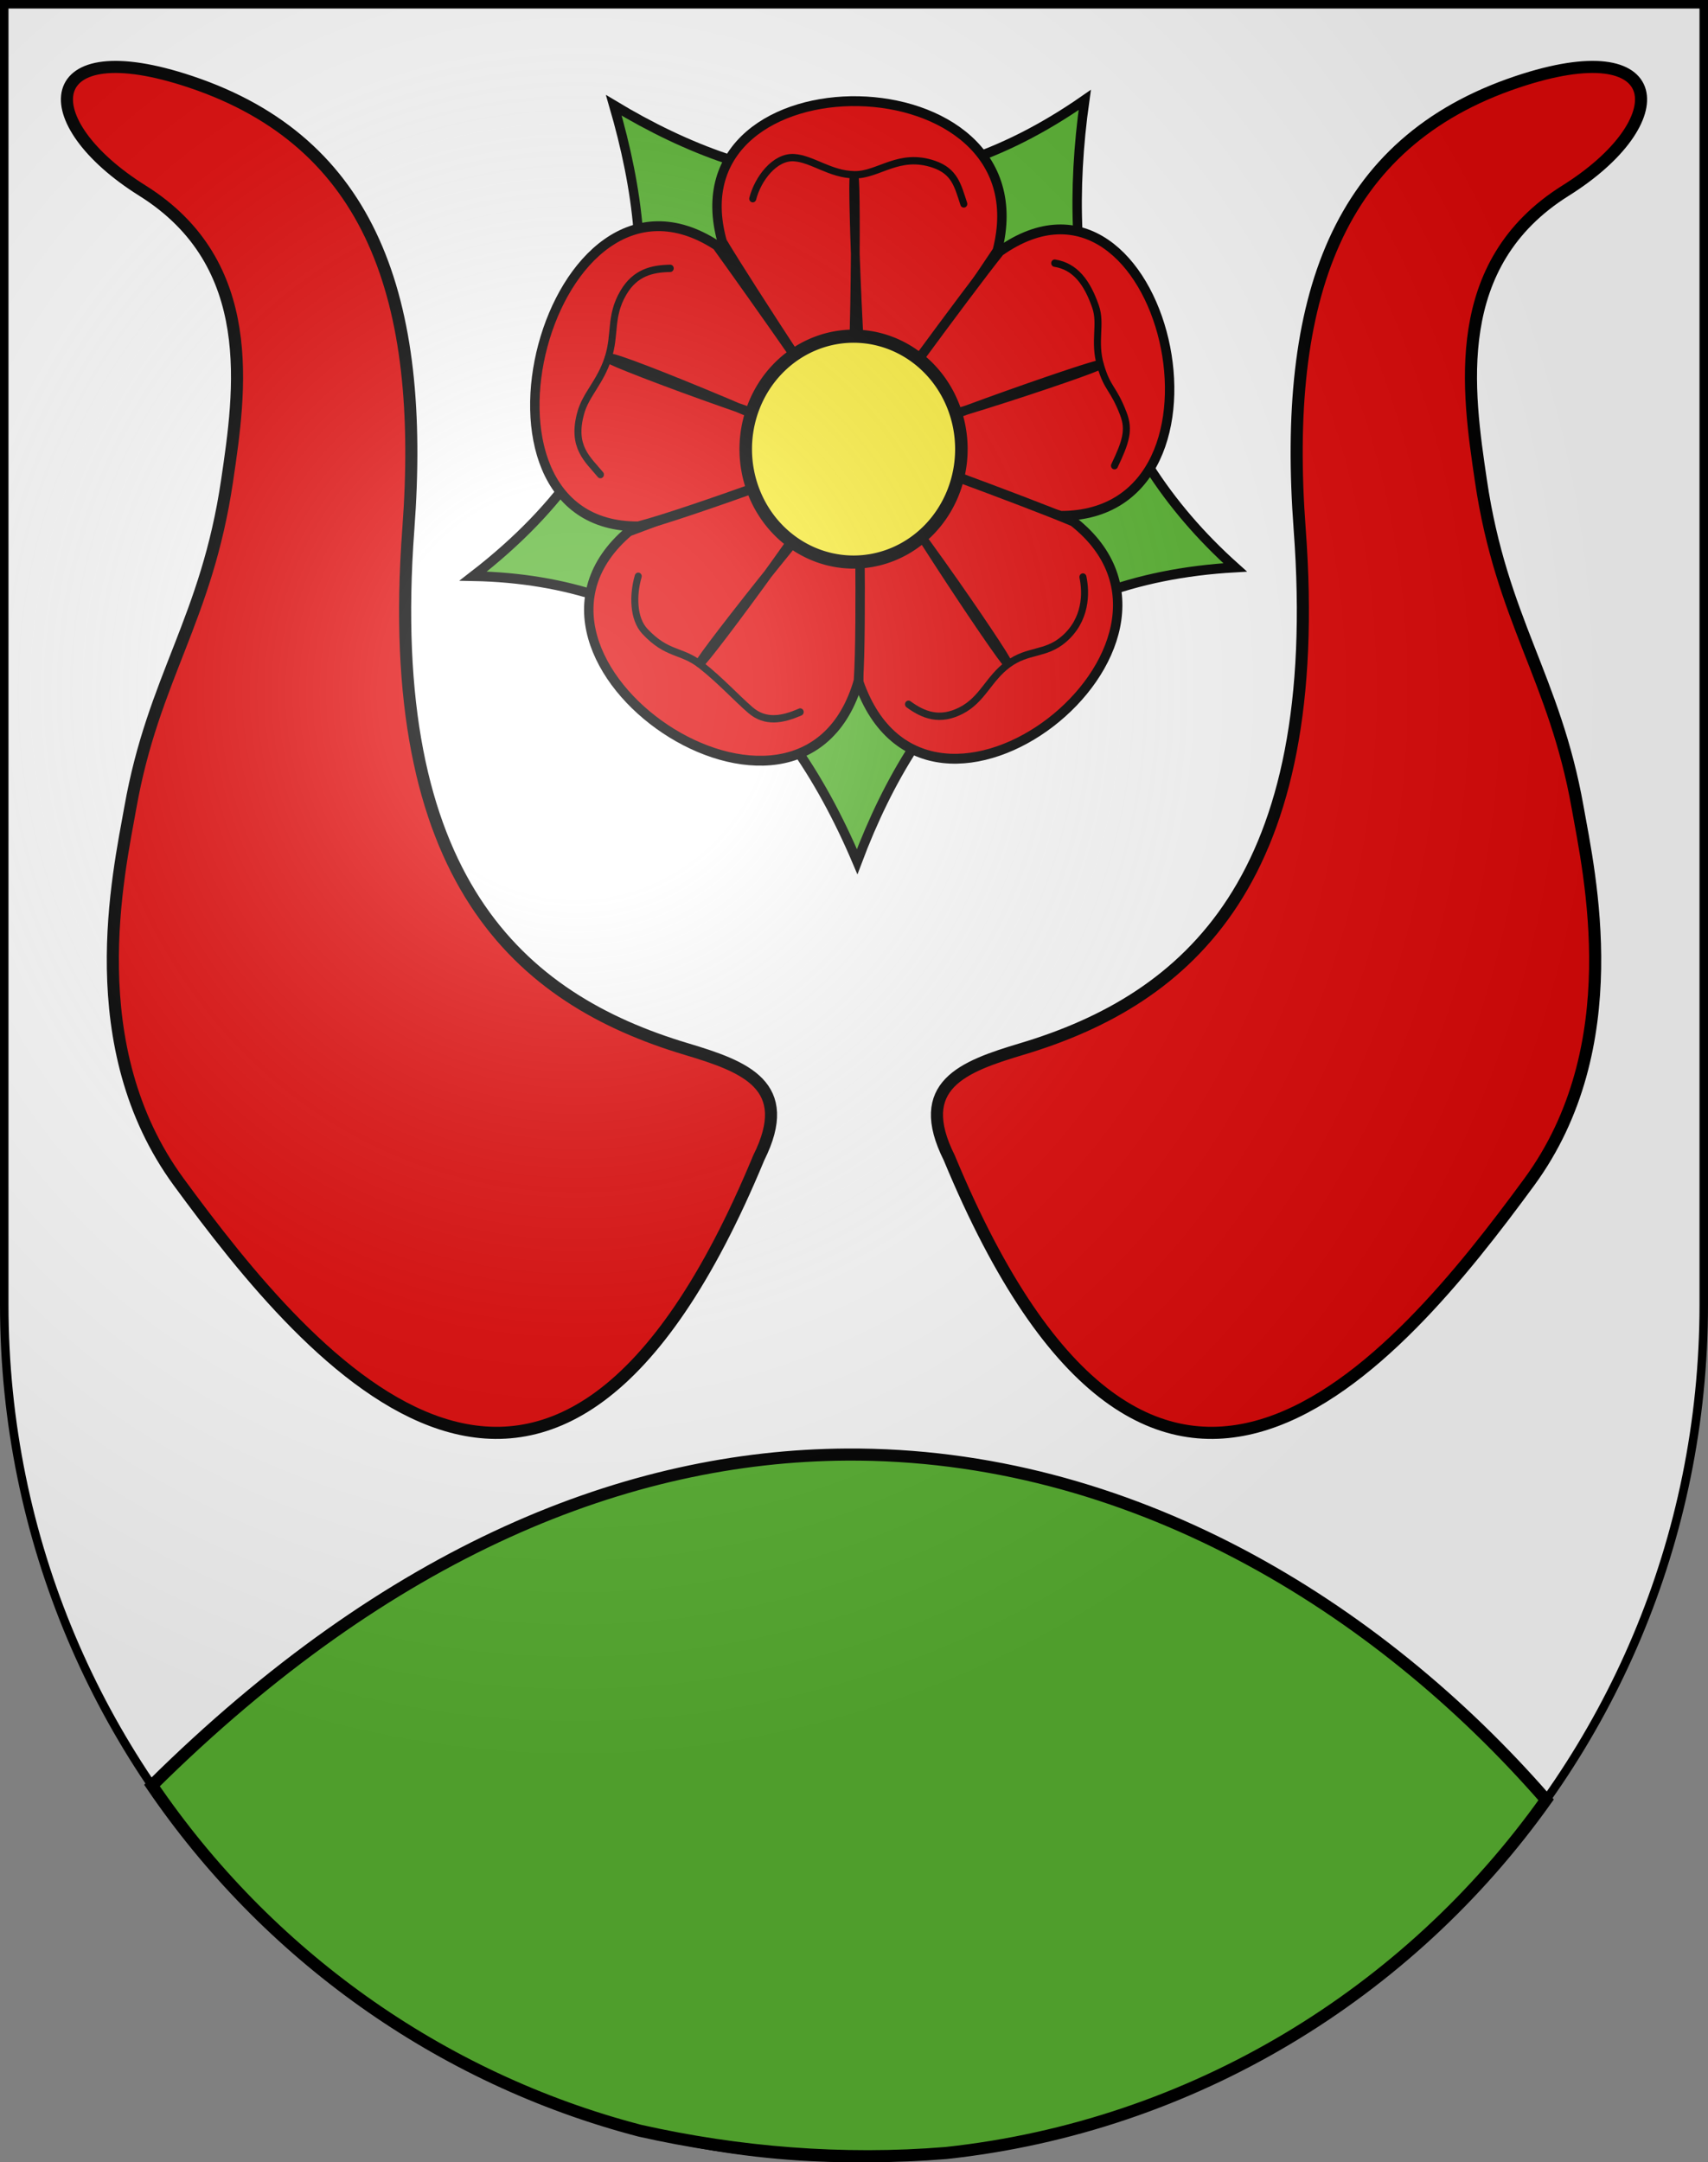 <?xml version="1.0" encoding="UTF-8" standalone="no"?>
<svg
   xmlns:dc="http://purl.org/dc/elements/1.1/"
   xmlns:cc="http://creativecommons.org/ns#"
   xmlns:rdf="http://www.w3.org/1999/02/22-rdf-syntax-ns#"
   xmlns:svg="http://www.w3.org/2000/svg"
   xmlns="http://www.w3.org/2000/svg"
   xmlns:xlink="http://www.w3.org/1999/xlink"
   xmlns:sodipodi="http://sodipodi.sourceforge.net/DTD/sodipodi-0.dtd"
   xmlns:inkscape="http://www.inkscape.org/namespaces/inkscape"
   height="763"
   width="603"
   version="1.0"
   id="svg20"
   sodipodi:version="0.32"
   inkscape:version="0.46"
   sodipodi:docname="Noflen-coat of arms.svg"
   sodipodi:docbase="C:\Users\Camilo\Documents\Escudos de Suiza"
   inkscape:output_extension="org.inkscape.output.svg.inkscape">
  <rect width="100%" height="100%" fill="#808080" stroke="none"/>
  <defs
     id="defs29">
    <inkscape:perspective
       sodipodi:type="inkscape:persp3d"
       inkscape:vp_x="0 : 381.5 : 1"
       inkscape:vp_y="0 : 1000 : 0"
       inkscape:vp_z="603 : 381.5 : 1"
       inkscape:persp3d-origin="301.5 : 254.33333 : 1"
       id="perspective5149" />
    <linearGradient
       id="linearGradient2893">
      <stop
         style="stop-color:#ffffff;stop-opacity:0.314;"
         offset="0"
         id="stop2895" />
      <stop
         id="stop2897"
         offset="0.19"
         style="stop-color:#ffffff;stop-opacity:0.251;" />
      <stop
         style="stop-color:#6b6b6b;stop-opacity:0.125;"
         offset="0.6"
         id="stop2901" />
      <stop
         style="stop-color:#000000;stop-opacity:0.125;"
         offset="1"
         id="stop2899" />
    </linearGradient>
    <radialGradient
       inkscape:collect="always"
       xlink:href="#linearGradient2893"
       id="radialGradient3236"
       gradientUnits="userSpaceOnUse"
       gradientTransform="matrix(1.215,0,0,1.267,-839.192,-490.489)"
       cx="858.042"
       cy="579.933"
       fx="858.042"
       fy="579.933"
       r="300" />
    <inkscape:perspective
       id="perspective5197"
       inkscape:persp3d-origin="372.04724 : 350.78739 : 1"
       inkscape:vp_z="744.09448 : 526.18109 : 1"
       inkscape:vp_y="0 : 1000 : 0"
       inkscape:vp_x="0 : 526.18109 : 1"
       sodipodi:type="inkscape:persp3d" />
    <inkscape:perspective
       id="perspective8046"
       inkscape:persp3d-origin="372.04724 : 350.78739 : 1"
       inkscape:vp_z="744.09448 : 526.18109 : 1"
       inkscape:vp_y="0 : 1000 : 0"
       inkscape:vp_x="0 : 526.18109 : 1"
       sodipodi:type="inkscape:persp3d" />
    <inkscape:perspective
       id="perspective9383"
       inkscape:persp3d-origin="372.04724 : 350.78739 : 1"
       inkscape:vp_z="744.09448 : 526.18109 : 1"
       inkscape:vp_y="0 : 1000 : 0"
       inkscape:vp_x="0 : 526.18109 : 1"
       sodipodi:type="inkscape:persp3d" />
    <inkscape:perspective
       id="perspective9513"
       inkscape:persp3d-origin="372.04724 : 350.78739 : 1"
       inkscape:vp_z="744.09448 : 526.18109 : 1"
       inkscape:vp_y="0 : 1000 : 0"
       inkscape:vp_x="0 : 526.18109 : 1"
       sodipodi:type="inkscape:persp3d" />
    <inkscape:perspective
       id="perspective9597"
       inkscape:persp3d-origin="372.04724 : 350.78739 : 1"
       inkscape:vp_z="744.09448 : 526.18109 : 1"
       inkscape:vp_y="0 : 1000 : 0"
       inkscape:vp_x="0 : 526.18109 : 1"
       sodipodi:type="inkscape:persp3d" />
    <inkscape:perspective
       id="perspective9760"
       inkscape:persp3d-origin="372.04724 : 350.78739 : 1"
       inkscape:vp_z="744.09448 : 526.18109 : 1"
       inkscape:vp_y="0 : 1000 : 0"
       inkscape:vp_x="0 : 526.18109 : 1"
       sodipodi:type="inkscape:persp3d" />
    <inkscape:perspective
       id="perspective9857"
       inkscape:persp3d-origin="372.04724 : 350.78739 : 1"
       inkscape:vp_z="744.09448 : 526.18109 : 1"
       inkscape:vp_y="0 : 1000 : 0"
       inkscape:vp_x="0 : 526.18109 : 1"
       sodipodi:type="inkscape:persp3d" />
    <inkscape:perspective
       id="perspective5219"
       inkscape:persp3d-origin="372.04724 : 350.78739 : 1"
       inkscape:vp_z="744.09448 : 526.18109 : 1"
       inkscape:vp_y="0 : 1000 : 0"
       inkscape:vp_x="0 : 526.18109 : 1"
       sodipodi:type="inkscape:persp3d" />
    <inkscape:perspective
       id="perspective6677"
       inkscape:persp3d-origin="372.04724 : 350.78739 : 1"
       inkscape:vp_z="744.09448 : 526.18109 : 1"
       inkscape:vp_y="0 : 1000 : 0"
       inkscape:vp_x="0 : 526.18109 : 1"
       sodipodi:type="inkscape:persp3d" />
    <inkscape:perspective
       id="perspective4201"
       inkscape:persp3d-origin="372.04724 : 350.78739 : 1"
       inkscape:vp_z="744.09448 : 526.18109 : 1"
       inkscape:vp_y="0 : 1000 : 0"
       inkscape:vp_x="0 : 526.18109 : 1"
       sodipodi:type="inkscape:persp3d" />
  </defs>
  <sodipodi:namedview
     inkscape:window-height="750"
     inkscape:window-width="1280"
     inkscape:pageshadow="2"
     inkscape:pageopacity="0.0"
     guidetolerance="10.0"
     gridtolerance="10.0"
     objecttolerance="10.0"
     borderopacity="1.0"
     bordercolor="#666666"
     pagecolor="#ffffff"
     id="base"
     inkscape:zoom="0.63482529"
     inkscape:cx="493.99773"
     inkscape:cy="401.92761"
     inkscape:window-x="-8"
     inkscape:window-y="-8"
     inkscape:current-layer="layer2"
     showgrid="true"
     showguides="true"
     inkscape:guide-bbox="true">
    <inkscape:grid
       type="xygrid"
       id="grid5151" />
  </sodipodi:namedview>
  <g
     inkscape:groupmode="layer"
     id="layer1"
     inkscape:label="Fond écu"
     style="display:inline"
     sodipodi:insensitive="true">
    <path
       id="path1899"
       d="M 1.5,1.5 L 1.5,460.368 C 1.5,626.678 135.815,761.5 301.5,761.5 C 467.185,761.5 601.5,626.678 601.5,460.368 L 601.5,1.5 L 1.5,1.5 z"
       style="fill:#ffffff;fill-opacity:1" />
  </g>
  <g
     inkscape:groupmode="layer"
     id="layer2"
     inkscape:label="Meubles"
     style="display:inline"
     sodipodi:insensitive="true">
    <path
       d=""
       style="fill:none;fill-opacity:1;fill-rule:evenodd;stroke:#000000;stroke-width:4.275;stroke-miterlimit:4;stroke-dasharray:none;stroke-opacity:1"
       id="path5257"
       sodipodi:nodetypes="cc" />
    <path
       style="fill:#e20909;fill-opacity:1;fill-rule:evenodd;stroke:#000000;stroke-width:4.266;stroke-miterlimit:4;stroke-dasharray:none;stroke-opacity:1"
       d="M 552.696,67.285 C 591.792,42.809 589.386,10.878 535.631,28.891 C 471.916,50.241 452.778,105.314 458.843,186.734 C 468.042,310.228 419.595,352.564 360.724,370.173 C 339.916,376.397 322.33,382.971 335.128,408.567 C 407.651,583.474 492.971,481.09 539.897,417.099 C 574.945,369.307 561.15,308.448 556.962,284.852 C 548.834,239.069 530.078,218.734 522.833,169.67 C 518.152,137.965 511.433,93.117 552.696,67.285 z"
       id="path4227"
       sodipodi:nodetypes="cssscssss" />
    <path
       sodipodi:nodetypes="cssscssss"
       id="path4229"
       d="M 50.304,67.285 C 11.208,42.809 13.614,10.878 67.369,28.891 C 131.084,50.241 150.222,105.314 144.157,186.734 C 134.958,310.228 183.405,352.564 242.276,370.173 C 263.084,376.397 280.67,382.971 267.872,408.567 C 195.349,583.474 110.029,481.09 63.103,417.099 C 28.055,369.307 41.85,308.448 46.038,284.852 C 54.166,239.069 72.922,218.734 80.167,169.67 C 84.848,137.965 91.567,93.117 50.304,67.285 z"
       style="fill:#e20909;fill-opacity:1;fill-rule:evenodd;stroke:#000000;stroke-width:4.266;stroke-miterlimit:4;stroke-dasharray:none;stroke-opacity:1" />
    <g
       id="g5564"
       transform="matrix(1.107,0,0,1.159,-13.941,26.487)">
      <path
         transform="matrix(0.279,0,0,0.279,150.922,5.106)"
         inkscape:r_cy="true"
         inkscape:r_cx="true"
         d="M 530,390 A 50,50 0 1 1 430,390 A 50,50 0 1 1 530,390 z"
         sodipodi:ry="50"
         sodipodi:rx="50"
         sodipodi:cy="390"
         sodipodi:cx="480"
         id="path6793"
         style="fill:none;fill-opacity:1;stroke:#333333;stroke-width:1;stroke-linecap:round;stroke-linejoin:round;stroke-miterlimit:4;stroke-dasharray:none;stroke-opacity:1"
         sodipodi:type="arc" />
      <path
         transform="matrix(0.279,0,0,0.279,150.922,5.106)"
         inkscape:r_cy="true"
         inkscape:r_cx="true"
         d="M 775,390 A 295,295 0 1 1 185,390 A 295,295 0 1 1 775,390 z"
         sodipodi:ry="295"
         sodipodi:rx="295"
         sodipodi:cy="390"
         sodipodi:cx="480"
         id="path7668"
         style="fill:none;fill-opacity:1;stroke:#333333;stroke-width:1;stroke-linecap:round;stroke-linejoin:round;stroke-miterlimit:4;stroke-dasharray:none;stroke-opacity:1"
         sodipodi:type="arc" />
      <path
         inkscape:r_cy="true"
         inkscape:r_cx="true"
         sodipodi:nodetypes="cccccc"
         id="sepales"
         d="M 358.541,7.575 C 350.35,63.079 362.101,111.935 406.509,149.907 C 341.145,153.449 306.002,188.585 285.961,239.508 C 262.115,185.787 223.458,153.645 163.492,152.553 C 221.777,109.587 223.947,60.386 208.348,9.21 C 255.683,36.418 305.028,43.183 358.541,7.575 z"
         style="fill:#5ab532;fill-opacity:1;stroke:#000000;stroke-width:3;stroke-linecap:round;stroke-linejoin:miter;marker-start:none;stroke-miterlimit:4;stroke-dasharray:none;stroke-opacity:1" />
      <path
         sodipodi:nodetypes="cscc"
         id="petale1"
         d="M 330.626,53.547 C 321.765,66.223 287.154,115.498 285.988,113.987 C 282.912,110.002 252.042,65.34 242.929,50.782 C 225.76,-7.434 346.842,-6.121 330.626,53.547 z"
         style="fill:#e20909;fill-opacity:1;stroke:#000000;stroke-width:3;stroke-linecap:round;stroke-linejoin:miter;stroke-miterlimit:4;stroke-dasharray:none;stroke-opacity:1"
         inkscape:r_cx="true"
         inkscape:r_cy="true" />
      <path
         inkscape:r_cy="true"
         inkscape:r_cx="true"
         style="fill:#e20909;fill-opacity:1;stroke:#000000;stroke-width:3;stroke-linecap:round;stroke-linejoin:miter;stroke-miterlimit:4;stroke-dasharray:none;stroke-opacity:1"
         d="M 350.89,134.218 C 336.022,129.685 283.555,115.74 284.631,114.164 C 287.471,110.007 320.408,66.847 331.437,53.681 C 383.797,18.395 412.221,134.201 350.89,134.218 z"
         id="petale2"
         sodipodi:nodetypes="cscc" />
      <path
         sodipodi:nodetypes="cscc"
         id="petale3"
         d="M 286.461,184.786 C 286.179,169.322 285.014,111.135 286.846,111.672 C 291.677,113.088 338.952,129.495 354.882,135.917 C 404.803,173.361 308.461,245.369 286.461,184.786 z"
         style="fill:#e20909;fill-opacity:1;stroke:#000000;stroke-width:3;stroke-linecap:round;stroke-linejoin:miter;stroke-miterlimit:4;stroke-dasharray:none;stroke-opacity:1"
         inkscape:r_cx="true"
         inkscape:r_cy="true" />
      <path
         inkscape:r_cy="true"
         inkscape:r_cx="true"
         style="fill:#e20909;fill-opacity:1;stroke:#000000;stroke-width:3;stroke-linecap:round;stroke-linejoin:miter;stroke-miterlimit:4;stroke-dasharray:none;stroke-opacity:1"
         d="M 213.137,138.944 C 227.757,133.898 286.259,111.588 286.315,113.496 C 286.461,118.528 287.553,167.275 286.369,184.409 C 268.155,245.033 164.74,178.15 213.137,138.944 z"
         id="petale4"
         sodipodi:nodetypes="cscc" />
      <path
         sodipodi:nodetypes="cscc"
         id="petale5"
         d="M 241.204,51.889 C 250.52,64.234 287.447,113.768 285.649,114.411 C 280.908,116.105 232.843,133.242 216.181,137.411 C 155.187,137.902 187.65,18.558 241.204,51.889 z"
         style="fill:#e20909;fill-opacity:1;stroke:#000000;stroke-width:3;stroke-linecap:round;stroke-linejoin:miter;stroke-miterlimit:4;stroke-dasharray:none;stroke-opacity:1"
         inkscape:r_cx="true"
         inkscape:r_cy="true" />
      <path
         sodipodi:nodetypes="czzzzzzzzzzc"
         id="path2244"
         d="M 206.788,86.296 C 206.788,87.413 279.044,112.972 282.396,110.458 C 285.468,107.944 285.838,31.268 285,31.268 C 284.162,31.268 286.964,106.153 289.478,108.946 C 291.992,112.019 363.492,89.089 363.213,88.251 C 362.933,87.413 292.32,110.885 290.924,114.237 C 289.806,117.589 333.045,179.592 333.883,179.033 C 334.721,178.475 291.778,118.756 287.588,119.035 C 284.096,119.035 235.279,178.195 235.838,179.033 C 236.676,179.592 282.782,120.095 281.385,116.743 C 280.268,113.391 207.905,84.899 207.346,86.296 L 206.788,86.296 z"
         style="fill:#e20909;fill-opacity:1;stroke:#000000;stroke-width:2.793;stroke-linecap:round;stroke-linejoin:round;stroke-miterlimit:4;stroke-dasharray:none;stroke-opacity:1"
         inkscape:r_cx="true"
         inkscape:r_cy="true" />
      <path
         transform="matrix(0.251,0,0,0.251,164.33,16)"
         inkscape:r_cy="true"
         inkscape:r_cx="true"
         d="M 617,390 A 137,137 0 1 1 343,390 A 137,137 0 1 1 617,390 z"
         sodipodi:ry="137"
         sodipodi:rx="137"
         sodipodi:cy="390"
         sodipodi:cx="480"
         id="path1365"
         style="fill:#fcef3c;fill-opacity:1;stroke:#000000;stroke-width:15.911;stroke-linecap:butt;stroke-miterlimit:4;stroke-dasharray:none;stroke-opacity:1"
         sodipodi:type="arc" />
      <path
         style="fill:none;fill-opacity:0.75;fill-rule:evenodd;stroke:#000000;stroke-width:2.235;stroke-linecap:round;stroke-linejoin:miter;stroke-miterlimit:4;stroke-dasharray:none;stroke-opacity:1"
         d="M 252.658,37.644 C 254.266,31.611 259.665,24.772 265.836,25.146 C 271.632,25.498 277.347,30.245 285.091,30.359 C 292.834,30.472 299.23,23.49 310.432,27.156 C 317.082,29.333 318.038,33.631 319.969,39.236"
         id="path3105"
         inkscape:r_cx="true"
         inkscape:r_cy="true"
         sodipodi:nodetypes="cszsc" />
      <path
         sodipodi:nodetypes="cszsc"
         inkscape:r_cy="true"
         inkscape:r_cx="true"
         id="path1348"
         d="M 348.964,57.271 C 355.499,58.261 359.29,63.099 361.973,70.461 C 363.961,75.916 361.295,81.036 363.58,88.435 C 365.865,95.834 367.556,94.966 370.839,103.076 C 372.864,108.079 371.635,111.704 368.029,118.94"
         style="fill:none;fill-opacity:0.75;fill-rule:evenodd;stroke:#000000;stroke-width:2.235;stroke-linecap:round;stroke-linejoin:miter;stroke-miterlimit:4;stroke-dasharray:none;stroke-opacity:1" />
      <path
         sodipodi:nodetypes="cszsc"
         inkscape:r_cy="true"
         inkscape:r_cx="true"
         id="path1350"
         d="M 357.965,152.829 C 359.009,157.642 359.112,165.867 351.77,171.833 C 345.964,176.552 340.438,174.91 334.107,179.37 C 327.776,183.829 325.965,190.179 319.016,193.534 C 312.315,196.77 307.186,194.969 302.33,191.569"
         style="fill:none;fill-opacity:0.75;fill-rule:evenodd;stroke:#000000;stroke-width:2.235;stroke-linecap:round;stroke-linejoin:miter;stroke-miterlimit:4;stroke-dasharray:none;stroke-opacity:1" />
      <path
         sodipodi:nodetypes="cszsc"
         inkscape:r_cy="true"
         inkscape:r_cx="true"
         id="path1352"
         d="M 267.795,193.927 C 262.134,196.293 256.69,197.272 251.917,193.342 C 247.435,189.651 242.293,184.244 236.095,179.6 C 229.898,174.957 225.451,176.68 218.26,169.374 C 214.474,165.527 214.402,158.269 216.135,152.6"
         style="fill:none;fill-opacity:0.75;fill-rule:evenodd;stroke:#000000;stroke-width:2.235;stroke-linecap:round;stroke-linejoin:miter;stroke-miterlimit:4;stroke-dasharray:none;stroke-opacity:1" />
      <path
         sodipodi:nodetypes="cszsc"
         inkscape:r_cy="true"
         inkscape:r_cx="true"
         id="path1354"
         d="M 204.079,121.646 C 200.078,116.993 194.741,113.253 197.842,102.751 C 199.486,97.182 204.005,93.558 206.505,86.228 C 209.006,78.899 206.951,73.457 211.432,66.217 C 215.149,60.211 220.411,58.95 226.338,58.846"
         style="fill:none;fill-opacity:0.75;fill-rule:evenodd;stroke:#000000;stroke-width:2.235;stroke-linecap:round;stroke-linejoin:miter;stroke-miterlimit:4;stroke-dasharray:none;stroke-opacity:1" />
    </g>
    <path
       style="fill:#5ab532;fill-opacity:1;fill-rule:evenodd;stroke:#000000;stroke-width:4.266;stroke-miterlimit:4;stroke-dasharray:none;stroke-opacity:1"
       d="M 298.781,513.281 C 221.976,513.781 137.899,546.633 53.656,630.062 C 93.982,689.288 154.819,733.351 225.906,751.875 C 260.722,759.69 297.352,762.729 333.969,759.75 C 421.278,750.321 497.363,703.298 545.844,635.125 C 486.245,566.663 398.669,512.632 298.781,513.281 z"
       id="path7856" />
  </g>
  <g
     inkscape:groupmode="layer"
     id="layer3"
     inkscape:label="Reflet final"
     style="display:inline"
     sodipodi:insensitive="true">
    <path
       style="fill:url(#radialGradient3236);fill-opacity:1"
       d="M 1.5,1.5 L 1.5,460.368 C 1.5,626.679 135.815,761.5 301.5,761.5 C 467.185,761.5 601.5,626.679 601.5,460.368 L 601.5,1.5 L 1.5,1.5 z"
       id="path2346" />
  </g>
  <g
     inkscape:groupmode="layer"
     id="layer4"
     inkscape:label="Contour final"
     style="display:inline"
     sodipodi:insensitive="true">
    <path
       style="fill:none;fill-opacity:1;stroke:#000000;stroke-width:3;stroke-miterlimit:4;stroke-dasharray:none;stroke-opacity:1"
       d="M 1.5,1.5 L 1.5,460.368 C 1.5,626.679 135.815,761.5 301.5,761.5 C 467.185,761.5 601.5,626.679 601.5,460.368 L 601.5,1.5 L 1.5,1.5 z"
       id="path3239" />
  </g>
</svg>
